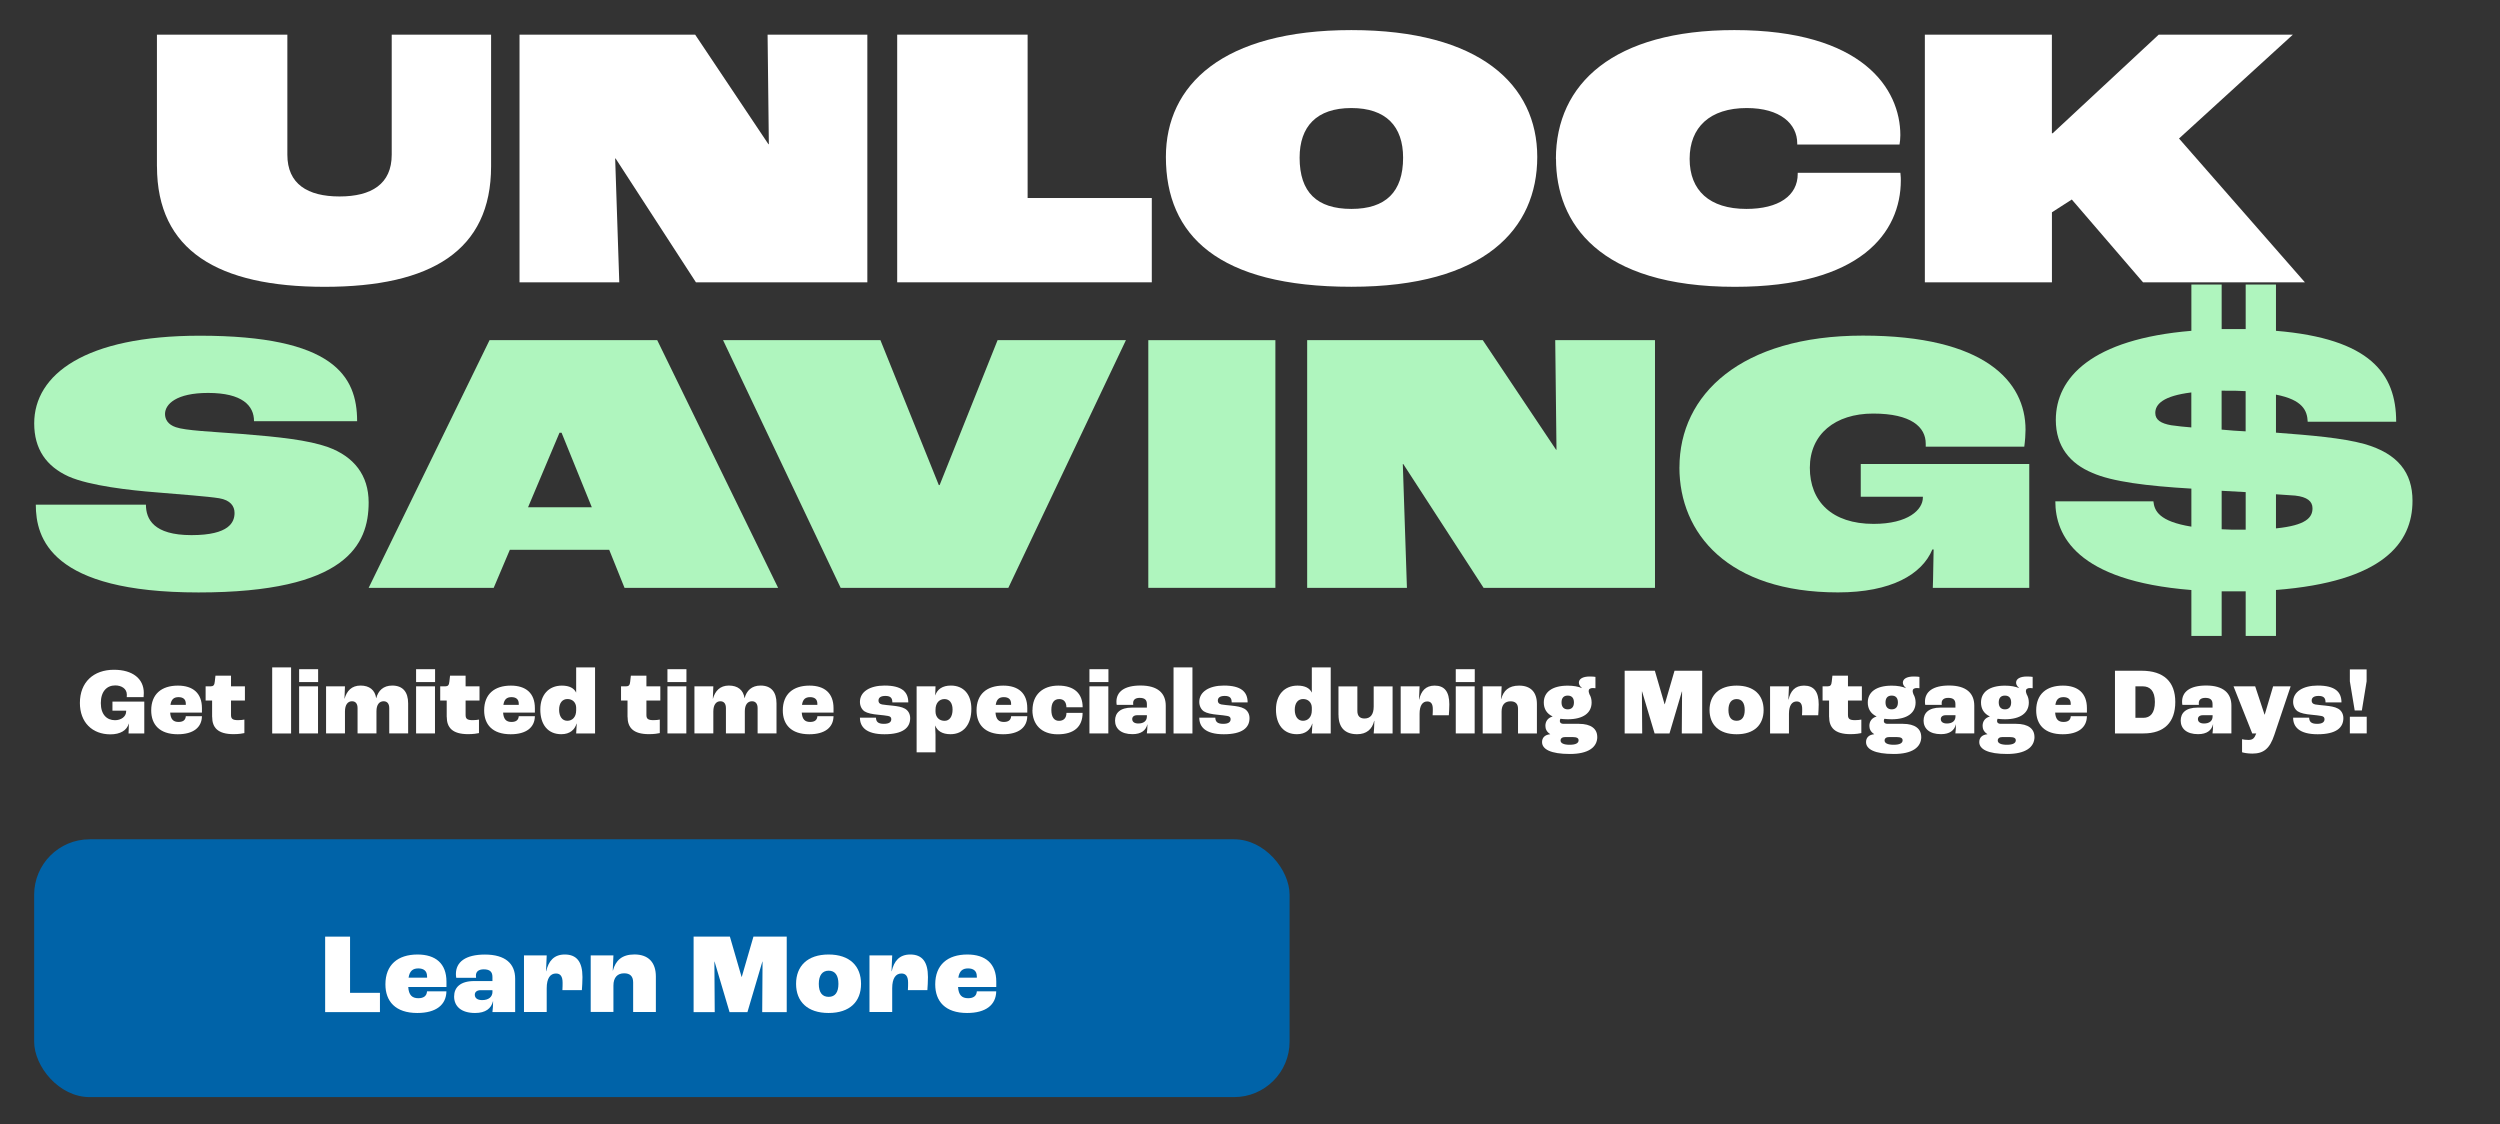 <?xml version="1.0" encoding="UTF-8"?>
<svg id="Layer_3" data-name="Layer 3" xmlns="http://www.w3.org/2000/svg" viewBox="0 0 516 232">
  <rect x="0" y="0" width="516" height="232" fill="#333333" stroke="none"/>
  <defs>
    <style>
      .cls-1 {
        fill: #fff;
      }

      .cls-2 {
        fill: #aff5be;
      }

      .cls-3 {
        fill: #0063a8;
      }
    </style>
  </defs>
  <g>
    <rect class="cls-3" x="7.05" y="173.23" width="259.12" height="53.21" rx="11.45" ry="11.45"/>
    <g>
      <path class="cls-1" d="M67.12,193.32h5.13v11.6h6.17v3.98h-11.31v-15.58h0Z"/>
      <path class="cls-1" d="M92.14,203.71h-7.88c.11,1.68.8,2.32,2.08,2.32,1.07,0,1.73-.43,1.8-1.42h4c-.04,2.77-2.11,4.47-6.01,4.47-4.52,0-6.58-2.41-6.58-5.91,0-4.02,2.54-6.16,6.63-6.16,3.72,0,5.97,1.85,5.97,5.6v1.08h-.01v.02ZM88.14,201.49c0-1.07-.67-1.61-1.8-1.61s-1.8.53-2.01,1.91h3.82v-.31h-.01Z"/>
      <path class="cls-1" d="M93.73,205.68c0-1.85,1.25-3.19,4.16-3.19h3.75v-.85c0-1.08-.57-1.57-1.8-1.57-1.04,0-1.61.47-1.61,1.28,0,.04,0,.24.03.47h-4.09c-.04-.24-.07-.53-.07-.78,0-2.48,1.97-4.02,5.99-4.02,4.23,0,6.24,1.89,6.24,4.99v6.88h-4.69c.07-.5.14-1.48.14-2.22h-.03c-.36,1.47-1.51,2.41-3.69,2.41-2.89,0-4.33-1.4-4.33-3.41h0ZM101.64,204.68v-.31h-2.41c-.78,0-1.23.37-1.23.94,0,.71.57,1.11,1.51,1.11,1.33,0,2.14-.64,2.14-1.75h-.01Z"/>
      <path class="cls-1" d="M108.15,197.2h4.69l-.14,3.26h.04c.47-2.08,1.58-3.45,3.83-3.45,2.46,0,3.65,1.51,3.65,4.66,0,.85-.07,2.04-.12,2.69h-4.02c.04-.54.04-1.18.04-1.54,0-1.35-.5-1.89-1.37-1.89-1.17,0-1.91.97-1.91,3.05v4.9h-4.69v-11.7h.01v.02Z"/>
      <path class="cls-1" d="M121.92,197.2h4.69l-.14,3.12h.04c.54-2.04,1.82-3.32,4.43-3.32,2.89,0,4.43,1.64,4.43,4.56v7.31h-4.69v-6.13c0-1.28-.69-1.85-1.85-1.85-1.37,0-2.22.83-2.22,2.54v5.44h-4.69v-11.7h0v.03Z"/>
      <path class="cls-1" d="M143.14,193.32h7.51l2.41,8.31h.04l2.41-8.31h6.87v15.58h-5.06l.07-10.42h-.04l-3.08,10.42h-3.69l-3.09-10.42h-.04l.07,10.42h-4.36v-15.58h-.02Z"/>
      <path class="cls-1" d="M164.31,203.07c0-3.66,2.34-6.06,6.71-6.06s6.7,2.39,6.7,6.06-2.32,6.01-6.7,6.01-6.71-2.37-6.71-6.01ZM173.05,203.07c0-1.78-.71-2.72-2.01-2.72s-2.04.94-2.04,2.72.71,2.68,2.04,2.68,2.01-.94,2.01-2.68Z"/>
      <path class="cls-1" d="M179.46,197.2h4.69l-.14,3.26h.04c.47-2.08,1.58-3.45,3.83-3.45,2.46,0,3.65,1.51,3.65,4.66,0,.85-.07,2.04-.12,2.69h-4.02c.04-.54.04-1.18.04-1.54,0-1.35-.5-1.89-1.37-1.89-1.17,0-1.91.97-1.91,3.05v4.9h-4.69v-11.7h.01v.02Z"/>
      <path class="cls-1" d="M205.62,203.71h-7.88c.11,1.68.8,2.32,2.08,2.32,1.07,0,1.73-.43,1.8-1.42h4c-.04,2.77-2.11,4.47-6.01,4.47-4.52,0-6.58-2.41-6.58-5.91,0-4.02,2.54-6.16,6.63-6.16,3.72,0,5.97,1.85,5.97,5.6v1.08h-.01v.02ZM201.61,201.49c0-1.07-.67-1.61-1.8-1.61s-1.8.53-2.01,1.91h3.82v-.31h-.01Z"/>
    </g>
  </g>
  <g>
    <g>
      <path class="cls-1" d="M32.39,34.34V7.15h26.92v24.78c0,6.06,4.19,8.62,10.77,8.62s10.77-2.56,10.77-8.62V7.15h20.51v27.19c0,17.4-12.39,24.86-34.35,24.86s-34.61-7.46-34.61-24.86Z"/>
      <path class="cls-1" d="M107.25,7.15h36.23l15.12,22.61h.09l-.26-22.61h20.59v51.12h-35.38l-16.58-25.56h-.09l.85,25.56h-20.59V7.15Z"/>
      <path class="cls-1" d="M185.18,7.15h26.92v33.72h25.63v17.4h-52.55V7.15Z"/>
      <path class="cls-1" d="M240.64,32.39c0-14.84,11.71-26.18,38.28-26.18s38.37,11.34,38.37,26.18-10.85,26.8-38.37,26.8-38.28-10.64-38.28-26.8ZM289.6,32.55c0-6.45-3.5-10.25-10.68-10.25s-10.68,3.81-10.68,10.25c0,7.15,3.59,10.57,10.68,10.57s10.68-3.5,10.68-10.57Z"/>
      <path class="cls-1" d="M321.14,32.78c0-15.54,11.96-26.57,36.83-26.57,26.57,0,34.26,12.2,34.26,21.68,0,.7-.08,1.48-.17,1.94h-21.11v-.23c0-4.04-3.5-7.3-10.42-7.3-7.6,0-11.79,3.96-11.79,10.49s4.1,10.33,11.71,10.33c6.66,0,10.6-2.72,10.6-7.23v-.23h21.19c.09.78.09,1.32.09,1.55,0,10.72-8.2,21.99-34.26,21.99-28.11,0-36.91-13.21-36.91-26.41Z"/>
      <path class="cls-1" d="M397.28,7.15h26.23v20.35h.17l21.88-20.35h27.69l-23.5,21.44,25.98,29.68h-33.41l-14.7-17.09-4.1,2.64v14.45h-26.23V7.15Z"/>
      <path class="cls-2" d="M7.39,104.16h22.73c0,2.95,1.54,6.29,9.4,6.29s8.89-2.72,8.89-4.58c0-1.4-.85-2.64-3.16-3.03-2.39-.39-7.86-.78-13.24-1.24-4.96-.39-13.5-1.32-17.86-3.26-4.61-2.1-7.09-5.67-7.09-10.95,0-10.1,10.51-18.1,34.18-18.1,27.6,0,32.47,8.31,32.47,17.64h-21.28c0-3.19-2.39-5.83-9.48-5.83-6.58,0-8.89,2.33-8.89,4.35,0,1.09.6,2.18,2.22,2.72,1.97.7,7.43.93,13.67,1.4,7.69.62,13.59,1.24,17.77,2.72,5.3,1.94,8.37,5.75,8.37,11.42,0,8.7-4.61,18.57-35.12,18.57S7.39,111.07,7.39,104.16Z"/>
      <path class="cls-2" d="M125.74,113.48h-20.51l-3.33,7.85h-25.81l24.95-51.12h34.61l24.95,51.12h-31.7l-3.16-7.85ZM122.15,104.7l-6.24-15.38h-.43l-6.49,15.38h13.16Z"/>
      <path class="cls-2" d="M149.25,70.21h32.47l12.05,29.91h.17l11.96-29.91h26.49l-24.27,51.12h-34.61l-24.27-51.12Z"/>
      <path class="cls-2" d="M237.01,70.21h26.23v51.12h-26.23v-51.12Z"/>
      <path class="cls-2" d="M269.82,70.21h36.23l15.12,22.61h.09l-.26-22.61h20.59v51.12h-35.38l-16.58-25.56h-.09l.85,25.56h-20.59v-51.12Z"/>
      <path class="cls-2" d="M346.64,96.46c0-14.99,12.65-27.19,37.85-27.19s33.58,9.48,33.58,19.42c0,.85-.09,2.33-.26,3.5h-20.34v-.62c0-3.42-2.99-6.21-10.85-6.21s-13.07,4.27-13.07,11.19,4.53,11.58,13.16,11.58c7.18,0,10.17-2.95,10.17-5.44v-.16h-12.82v-6.76h34.78v25.56h-19.91c.09-2.02.09-5.2.17-7.92h-.26c-2.14,5.13-8.46,8.86-19.48,8.86-22.73,0-32.73-12.2-32.73-25.79Z"/>
      <path class="cls-2" d="M469.76,121.78v9.47h-6.25v-9.2h-4.96v9.2h-6.25v-9.47c-23.82-1.89-28.08-11.37-28.08-18.31h20.24c.2,1.98,1.19,4.15,7.84,5.23v-7.85c-9.23-.54-16.37-1.44-20.44-3.25-4.56-1.89-7.54-5.41-7.54-10.92,0-8.75,7.44-16.69,27.98-18.4v-9.56h6.25v9.2h4.96v-9.2h6.25v9.56c19.45,1.62,24.81,8.84,24.81,18.76h-18.26c-.1-2.26-.99-4.51-6.55-5.59v7.85c7.15.54,13.69,1.08,18.26,2.34,6.95,1.99,9.92,5.95,9.92,11.73,0,8.75-6.15,16.69-28.18,18.4ZM452.29,88.22v-7.22c-5.85.72-7.44,2.44-7.44,4.24,0,1.44,1.19,2.16,3.27,2.53,1.39.18,2.78.36,4.17.45ZM458.54,80.64v8.03c1.69.18,3.37.27,4.96.36v-8.3c-1.29-.09-2.68-.09-4.27-.09h-.69ZM463.51,109.33v-7.76l-4.96-.27v7.94c1.29.09,2.58.09,4.07.09h.89ZM477.3,104.91c0-1.44-1.09-2.34-3.57-2.62l-3.97-.27v7.04c6.25-.63,7.54-2.26,7.54-4.15Z"/>
    </g>
    <g>
      <path class="cls-1" d="M16.49,145.09c0-4.29,2.81-6.85,7.03-6.85,3.86,0,6.16,1.85,6.16,4.78,0,.3-.02.67-.04.87h-3.48c.02-.18.02-.35.02-.51,0-1.24-1.1-1.91-2.4-1.91-1.73,0-2.97,1.24-2.97,3.64s1.26,3.54,2.93,3.54c1.2,0,2.3-.69,2.3-1.83v-.14h-2.83v-1.87h6.57v6.57h-3.25c.02-.31.06-1.22.06-2.03h-.02c-.37,1.4-1.75,2.22-3.78,2.22-3.72,0-6.3-2.44-6.3-6.49Z"/>
      <path class="cls-1" d="M41.67,147.08h-6.55c.1,1.4.67,1.93,1.73,1.93.89,0,1.44-.35,1.5-1.18h3.33c-.04,2.3-1.75,3.72-5,3.72-3.76,0-5.47-2.01-5.47-4.92,0-3.35,2.11-5.12,5.51-5.12,3.09,0,4.96,1.54,4.96,4.66v.91ZM38.35,145.23c0-.89-.55-1.34-1.5-1.34s-1.5.43-1.67,1.59h3.17v-.26Z"/>
      <path class="cls-1" d="M43.78,147.96v-3.37h-1.34v-2.93h1.06c.53,0,.77-.26.83-.96l.14-1.24h3.21v2.2h2.87v2.93h-2.87v2.99c0,.81.37,1.06,1.48,1.06.45,0,1.02-.06,1.28-.12v2.79c-.29.08-1.18.22-2.24.22-3.27,0-4.41-1.38-4.41-3.58Z"/>
      <path class="cls-1" d="M56.18,137.75h3.9v13.64h-3.9v-13.64Z"/>
      <path class="cls-1" d="M61.74,138.12h3.92v2.66h-3.92v-2.66ZM61.74,141.66h3.9v9.72h-3.9v-9.72Z"/>
      <path class="cls-1" d="M67.3,141.66h3.9l-.1,2.56h.02c.45-1.61,1.46-2.72,3.29-2.72s2.99.91,3.23,2.6h.02c.39-1.54,1.46-2.6,3.29-2.6,2.19,0,3.29,1.32,3.29,3.68v6.2h-3.9v-5.22c0-.9-.41-1.42-1.16-1.42-.87,0-1.48.67-1.48,2.07v4.57h-3.9v-5.22c0-.9-.39-1.42-1.16-1.42-.83,0-1.44.69-1.44,2.11v4.53h-3.9v-9.72Z"/>
      <path class="cls-1" d="M85.88,138.12h3.92v2.66h-3.92v-2.66ZM85.88,141.66h3.9v9.72h-3.9v-9.72Z"/>
      <path class="cls-1" d="M92.2,147.96v-3.37h-1.34v-2.93h1.06c.53,0,.77-.26.83-.96l.14-1.24h3.21v2.2h2.87v2.93h-2.87v2.99c0,.81.37,1.06,1.48,1.06.45,0,1.02-.06,1.28-.12v2.79c-.29.08-1.18.22-2.24.22-3.27,0-4.41-1.38-4.41-3.58Z"/>
      <path class="cls-1" d="M110.39,147.08h-6.55c.1,1.4.67,1.93,1.73,1.93.89,0,1.44-.35,1.5-1.18h3.33c-.04,2.3-1.75,3.72-5,3.72-3.76,0-5.47-2.01-5.47-4.92,0-3.35,2.11-5.12,5.51-5.12,3.09,0,4.96,1.54,4.96,4.66v.91ZM107.07,145.23c0-.89-.55-1.34-1.5-1.34s-1.5.43-1.67,1.59h3.17v-.26Z"/>
      <path class="cls-1" d="M111.52,146.45c0-3.05,1.75-4.94,4.45-4.94,1.58,0,2.52.55,2.93,1.42h.02v-5.18h3.9v13.64h-3.9c.04-.35.08-1.1.12-2.03h-.04c-.37,1.24-1.36,2.18-3.15,2.18-2.74,0-4.33-1.95-4.33-5.1ZM118.92,146.62v-.57c-.02-1.04-.73-1.77-1.79-1.77s-1.73.81-1.73,2.21.65,2.28,1.69,2.28,1.83-.77,1.83-2.15Z"/>
      <path class="cls-1" d="M129.52,147.96v-3.37h-1.34v-2.93h1.06c.53,0,.77-.26.83-.96l.14-1.24h3.21v2.2h2.87v2.93h-2.87v2.99c0,.81.37,1.06,1.48,1.06.45,0,1.02-.06,1.28-.12v2.79c-.29.08-1.18.22-2.24.22-3.27,0-4.41-1.38-4.41-3.58Z"/>
      <path class="cls-1" d="M137.76,138.12h3.92v2.66h-3.92v-2.66ZM137.76,141.66h3.9v9.72h-3.9v-9.72Z"/>
      <path class="cls-1" d="M143.33,141.66h3.9l-.1,2.56h.02c.45-1.61,1.46-2.72,3.29-2.72s2.99.91,3.23,2.6h.02c.39-1.54,1.46-2.6,3.29-2.6,2.19,0,3.29,1.32,3.29,3.68v6.2h-3.9v-5.22c0-.9-.41-1.42-1.16-1.42-.87,0-1.48.67-1.48,2.07v4.57h-3.9v-5.22c0-.9-.39-1.42-1.16-1.42-.83,0-1.44.69-1.44,2.11v4.53h-3.9v-9.72Z"/>
      <path class="cls-1" d="M172.03,147.08h-6.55c.1,1.4.67,1.93,1.73,1.93.89,0,1.44-.35,1.5-1.18h3.33c-.04,2.3-1.75,3.72-5,3.72-3.76,0-5.47-2.01-5.47-4.92,0-3.35,2.11-5.12,5.51-5.12,3.09,0,4.96,1.54,4.96,4.66v.91ZM168.7,145.23c0-.89-.55-1.34-1.5-1.34s-1.5.43-1.67,1.59h3.17v-.26Z"/>
      <path class="cls-1" d="M177.49,148.12h3.31c.02.81.39,1.28,1.63,1.28,1.12,0,1.53-.39,1.53-.96,0-.35-.18-.59-.69-.67-.49-.1-1.16-.16-1.93-.24-1.34-.12-2.32-.33-2.91-.71-.57-.39-.94-1.12-.94-1.95,0-2.11,2.07-3.37,5.08-3.37,3.54,0,4.9,1.28,4.9,3.48h-3.29c0-.91-.37-1.34-1.44-1.34-1,0-1.42.39-1.42.95,0,.39.16.69.73.81.49.08,1.24.16,2.11.24,1.06.12,1.93.24,2.62.63.69.39,1.08,1.12,1.08,1.95,0,1.99-1.5,3.33-5.31,3.33s-5.06-1.54-5.06-3.42Z"/>
      <path class="cls-1" d="M189.19,141.66h3.9l-.06,1.85h.02c.41-1.26,1.5-2.01,3.21-2.01,2.64,0,4.23,1.83,4.23,4.8,0,3.33-1.69,5.24-4.31,5.24-1.71,0-2.72-.69-3.15-1.77h-.02c.04.59.08,1.5.08,1.89v3.62h-3.9v-13.62ZM196.61,146.45c0-1.38-.65-2.16-1.67-2.16-1.08,0-1.85.81-1.85,2.21v.43c.04,1.14.79,1.85,1.87,1.85,1,0,1.65-.85,1.65-2.32Z"/>
      <path class="cls-1" d="M212.02,147.08h-6.55c.1,1.4.67,1.93,1.73,1.93.89,0,1.44-.35,1.5-1.18h3.33c-.04,2.3-1.75,3.72-5,3.72-3.76,0-5.47-2.01-5.47-4.92,0-3.35,2.11-5.12,5.51-5.12,3.09,0,4.96,1.54,4.96,4.66v.91ZM208.69,145.23c0-.89-.55-1.34-1.5-1.34s-1.5.43-1.67,1.59h3.17v-.26Z"/>
      <path class="cls-1" d="M213.11,146.55c0-3.09,2.03-5.04,5.33-5.04s5.02,1.65,5.02,4.47h-3.35c-.02-1.12-.57-1.69-1.48-1.69-1.06,0-1.63.73-1.63,2.25s.61,2.24,1.57,2.24,1.54-.55,1.55-1.65h3.33c0,2.87-1.77,4.43-5.14,4.43s-5.22-2.03-5.22-5Z"/>
      <path class="cls-1" d="M224.86,138.12h3.92v2.66h-3.92v-2.66ZM224.86,141.66h3.9v9.72h-3.9v-9.72Z"/>
      <path class="cls-1" d="M230.15,148.71c0-1.54,1.04-2.66,3.46-2.66h3.11v-.71c0-.91-.47-1.3-1.5-1.3-.87,0-1.34.39-1.34,1.06,0,.04,0,.2.02.39h-3.41c-.04-.2-.06-.43-.06-.65,0-2.07,1.63-3.35,4.98-3.35,3.52,0,5.2,1.57,5.2,4.15v5.73h-3.9c.06-.41.12-1.24.12-1.85h-.02c-.3,1.22-1.26,2.01-3.07,2.01-2.4,0-3.6-1.16-3.6-2.83ZM236.72,147.88v-.26h-2.01c-.65,0-1.02.32-1.02.79,0,.59.47.92,1.26.92,1.1,0,1.77-.53,1.77-1.46Z"/>
      <path class="cls-1" d="M242.22,137.75h3.9v13.64h-3.9v-13.64Z"/>
      <path class="cls-1" d="M247.53,148.12h3.31c.02.81.39,1.28,1.63,1.28,1.12,0,1.53-.39,1.53-.96,0-.35-.18-.59-.69-.67-.49-.1-1.16-.16-1.93-.24-1.34-.12-2.32-.33-2.91-.71-.57-.39-.94-1.12-.94-1.95,0-2.11,2.07-3.37,5.08-3.37,3.54,0,4.9,1.28,4.9,3.48h-3.29c0-.91-.37-1.34-1.44-1.34-1,0-1.42.39-1.42.95,0,.39.16.69.73.81.49.08,1.24.16,2.11.24,1.06.12,1.93.24,2.62.63.69.39,1.08,1.12,1.08,1.95,0,1.99-1.5,3.33-5.31,3.33s-5.06-1.54-5.06-3.42Z"/>
      <path class="cls-1" d="M263.36,146.45c0-3.05,1.75-4.94,4.45-4.94,1.58,0,2.52.55,2.93,1.42h.02v-5.18h3.9v13.64h-3.9c.04-.35.08-1.1.12-2.03h-.04c-.37,1.24-1.36,2.18-3.15,2.18-2.74,0-4.33-1.95-4.33-5.1ZM270.76,146.62v-.57c-.02-1.04-.73-1.77-1.79-1.77s-1.73.81-1.73,2.21.65,2.28,1.69,2.28,1.83-.77,1.83-2.15Z"/>
      <path class="cls-1" d="M276.26,147.55v-5.88h3.9v5.08c0,1.04.53,1.55,1.48,1.55,1.2,0,1.89-.81,1.89-2.46v-4.17h3.9v9.72h-3.9c.06-.63.12-1.54.14-2.6h-.04c-.41,1.75-1.61,2.75-3.52,2.75-2.46,0-3.84-1.32-3.84-4Z"/>
      <path class="cls-1" d="M289.1,141.66h3.9l-.12,2.72h.04c.39-1.73,1.32-2.87,3.19-2.87,2.05,0,3.03,1.26,3.03,3.88,0,.71-.06,1.69-.1,2.24h-3.35c.04-.45.04-.98.04-1.28,0-1.12-.41-1.57-1.14-1.57-.96,0-1.59.81-1.59,2.54v4.07h-3.9v-9.72Z"/>
      <path class="cls-1" d="M300.47,138.12h3.92v2.66h-3.92v-2.66ZM300.47,141.66h3.9v9.72h-3.9v-9.72Z"/>
      <path class="cls-1" d="M306.04,141.66h3.9l-.12,2.6h.04c.45-1.69,1.52-2.75,3.68-2.75,2.4,0,3.68,1.36,3.68,3.8v6.08h-3.9v-5.1c0-1.06-.57-1.54-1.54-1.54-1.14,0-1.85.69-1.85,2.11v4.53h-3.9v-9.72Z"/>
      <path class="cls-1" d="M329.68,152.08c0,2.18-1.89,3.54-5.65,3.54-3.98,0-5.75-.98-5.75-2.46,0-.88.57-1.51,1.67-1.61v-.04c-.73-.45-.98-1.08-.98-1.69,0-.95.51-1.65,1.48-1.93v-.02c-1.2-.57-1.81-1.56-1.81-2.87,0-2.11,1.67-3.48,4.94-3.48,1.18,0,2.16.18,2.95.51v-.02c-.37-.29-.65-.69-.65-1.1,0-.75.73-1.28,2.26-1.28.55,0,.91.04,1.16.08v2.34c-.18-.02-.35-.04-.53-.04-.59,0-.87.24-.87.63,0,.18.08.41.16.65.3.49.45,1.06.45,1.71,0,2.12-1.69,3.46-4.94,3.46-.53,0-1.04-.04-1.5-.1-.06.1-.12.28-.12.47,0,.35.28.57.73.57h3.21c2.54,0,3.78,1.06,3.78,2.68ZM325.82,152.8c0-.43-.33-.67-1.24-.67h-1.54c-.57,0-.94.25-.94.71,0,.57.67.88,1.89.88s1.83-.33,1.83-.92ZM322.3,144.99c0,.92.47,1.42,1.28,1.42s1.28-.49,1.28-1.42-.45-1.42-1.28-1.42-1.28.47-1.28,1.42Z"/>
      <path class="cls-1" d="M335.32,138.44h6.24l2.01,6.91h.04l2.01-6.91h5.71v12.95h-4.21l.06-8.66h-.04l-2.56,8.66h-3.07l-2.58-8.66h-.04l.06,8.66h-3.62v-12.95Z"/>
      <path class="cls-1" d="M352.85,146.55c0-3.05,1.95-5.04,5.59-5.04s5.57,1.99,5.57,5.04-1.93,5-5.57,5-5.59-1.97-5.59-5ZM360.11,146.55c0-1.48-.59-2.26-1.67-2.26s-1.69.79-1.69,2.26.59,2.22,1.69,2.22,1.67-.79,1.67-2.22Z"/>
      <path class="cls-1" d="M365.34,141.66h3.9l-.12,2.72h.04c.39-1.73,1.32-2.87,3.19-2.87,2.05,0,3.03,1.26,3.03,3.88,0,.71-.06,1.69-.1,2.24h-3.35c.04-.45.04-.98.04-1.28,0-1.12-.41-1.57-1.14-1.57-.96,0-1.59.81-1.59,2.54v4.07h-3.9v-9.72Z"/>
      <path class="cls-1" d="M377.52,147.96v-3.37h-1.34v-2.93h1.06c.53,0,.77-.26.83-.96l.14-1.24h3.21v2.2h2.87v2.93h-2.87v2.99c0,.81.37,1.06,1.48,1.06.45,0,1.02-.06,1.28-.12v2.79c-.29.08-1.18.22-2.24.22-3.27,0-4.41-1.38-4.41-3.58Z"/>
      <path class="cls-1" d="M396.55,152.08c0,2.18-1.89,3.54-5.65,3.54-3.98,0-5.75-.98-5.75-2.46,0-.88.57-1.51,1.67-1.61v-.04c-.73-.45-.98-1.08-.98-1.69,0-.95.51-1.65,1.48-1.93v-.02c-1.2-.57-1.81-1.56-1.81-2.87,0-2.11,1.67-3.48,4.94-3.48,1.18,0,2.16.18,2.95.51v-.02c-.37-.29-.65-.69-.65-1.1,0-.75.73-1.28,2.26-1.28.55,0,.91.04,1.16.08v2.34c-.18-.02-.35-.04-.53-.04-.59,0-.87.24-.87.63,0,.18.08.41.16.65.29.49.45,1.06.45,1.71,0,2.12-1.69,3.46-4.94,3.46-.53,0-1.04-.04-1.5-.1-.06.1-.12.28-.12.47,0,.35.28.57.73.57h3.21c2.54,0,3.78,1.06,3.78,2.68ZM392.7,152.8c0-.43-.33-.67-1.24-.67h-1.54c-.57,0-.94.25-.94.71,0,.57.67.88,1.89.88s1.83-.33,1.83-.92ZM389.17,144.99c0,.92.47,1.42,1.28,1.42s1.28-.49,1.28-1.42-.45-1.42-1.28-1.42-1.28.47-1.28,1.42Z"/>
      <path class="cls-1" d="M397.03,148.71c0-1.54,1.04-2.66,3.46-2.66h3.11v-.71c0-.91-.47-1.3-1.5-1.3-.87,0-1.34.39-1.34,1.06,0,.04,0,.2.02.39h-3.41c-.04-.2-.06-.43-.06-.65,0-2.07,1.63-3.35,4.98-3.35,3.52,0,5.2,1.57,5.2,4.15v5.73h-3.9c.06-.41.12-1.24.12-1.85h-.02c-.29,1.22-1.26,2.01-3.07,2.01-2.4,0-3.6-1.16-3.6-2.83ZM403.61,147.88v-.26h-2.01c-.65,0-1.02.32-1.02.79,0,.59.47.92,1.26.92,1.1,0,1.77-.53,1.77-1.46Z"/>
      <path class="cls-1" d="M419.92,152.08c0,2.18-1.89,3.54-5.65,3.54-3.97,0-5.75-.98-5.75-2.46,0-.88.57-1.51,1.67-1.61v-.04c-.73-.45-.98-1.08-.98-1.69,0-.95.51-1.65,1.48-1.93v-.02c-1.2-.57-1.81-1.56-1.81-2.87,0-2.11,1.67-3.48,4.94-3.48,1.18,0,2.16.18,2.95.51v-.02c-.37-.29-.65-.69-.65-1.1,0-.75.73-1.28,2.26-1.28.55,0,.91.04,1.16.08v2.34c-.18-.02-.35-.04-.53-.04-.59,0-.87.24-.87.63,0,.18.08.41.16.65.29.49.45,1.06.45,1.71,0,2.12-1.69,3.46-4.94,3.46-.53,0-1.04-.04-1.5-.1-.06.1-.12.28-.12.47,0,.35.28.57.73.57h3.21c2.54,0,3.78,1.06,3.78,2.68ZM416.06,152.8c0-.43-.33-.67-1.24-.67h-1.54c-.57,0-.94.25-.94.71,0,.57.67.88,1.89.88s1.83-.33,1.83-.92ZM412.54,144.99c0,.92.47,1.42,1.28,1.42s1.28-.49,1.28-1.42-.45-1.42-1.28-1.42-1.28.47-1.28,1.42Z"/>
      <path class="cls-1" d="M430.73,147.08h-6.55c.1,1.4.67,1.93,1.73,1.93.89,0,1.44-.35,1.5-1.18h3.33c-.04,2.3-1.75,3.72-5,3.72-3.76,0-5.47-2.01-5.47-4.92,0-3.35,2.11-5.12,5.51-5.12,3.09,0,4.96,1.54,4.96,4.66v.91ZM427.4,145.23c0-.89-.55-1.34-1.5-1.34s-1.5.43-1.67,1.59h3.17v-.26Z"/>
      <path class="cls-1" d="M436.52,138.44h5.51c4.58,0,6.95,2.28,6.95,6.45s-2.26,6.49-6.57,6.49h-5.88v-12.95ZM442.39,148.16c1.4,0,2.38-.95,2.38-3.27s-1.04-3.23-2.5-3.23h-1.52v6.49h1.63Z"/>
      <path class="cls-1" d="M450.1,148.71c0-1.54,1.04-2.66,3.46-2.66h3.11v-.71c0-.91-.47-1.3-1.5-1.3-.87,0-1.34.39-1.34,1.06,0,.04,0,.2.02.39h-3.41c-.04-.2-.06-.43-.06-.65,0-2.07,1.63-3.35,4.98-3.35,3.52,0,5.2,1.57,5.2,4.15v5.73h-3.9c.06-.41.12-1.24.12-1.85h-.02c-.29,1.22-1.26,2.01-3.07,2.01-2.4,0-3.6-1.16-3.6-2.83ZM456.68,147.88v-.26h-2.01c-.65,0-1.02.32-1.02.79,0,.59.47.92,1.26.92,1.1,0,1.77-.53,1.77-1.46Z"/>
      <path class="cls-1" d="M462.76,155.26v-2.68c.31.08.81.14,1.34.14.87,0,1.22-.35,1.59-1.34h-.83l-3.86-9.72h4.47l1.93,5.83h.04l1.73-5.83h3.62l-3.37,10.02c-.94,2.85-2.22,3.86-4.53,3.86-.98,0-1.79-.16-2.15-.28Z"/>
      <path class="cls-1" d="M473.3,148.12h3.31c.02.81.39,1.28,1.63,1.28,1.12,0,1.54-.39,1.54-.96,0-.35-.18-.59-.69-.67-.49-.1-1.16-.16-1.93-.24-1.34-.12-2.32-.33-2.91-.71-.57-.39-.95-1.12-.95-1.95,0-2.11,2.07-3.37,5.08-3.37,3.54,0,4.9,1.28,4.9,3.48h-3.29c0-.91-.37-1.34-1.44-1.34-1,0-1.42.39-1.42.95,0,.39.16.69.73.81.49.08,1.24.16,2.11.24,1.06.12,1.93.24,2.62.63.69.39,1.08,1.12,1.08,1.95,0,1.99-1.5,3.33-5.31,3.33s-5.06-1.54-5.06-3.42Z"/>
      <path class="cls-1" d="M485.01,140.62v-2.46h3.46v2.46l-.98,6.02h-1.48l-1-6.02ZM485.01,147.94h3.48v3.44h-3.48v-3.44Z"/>
    </g>
  </g>
</svg>
